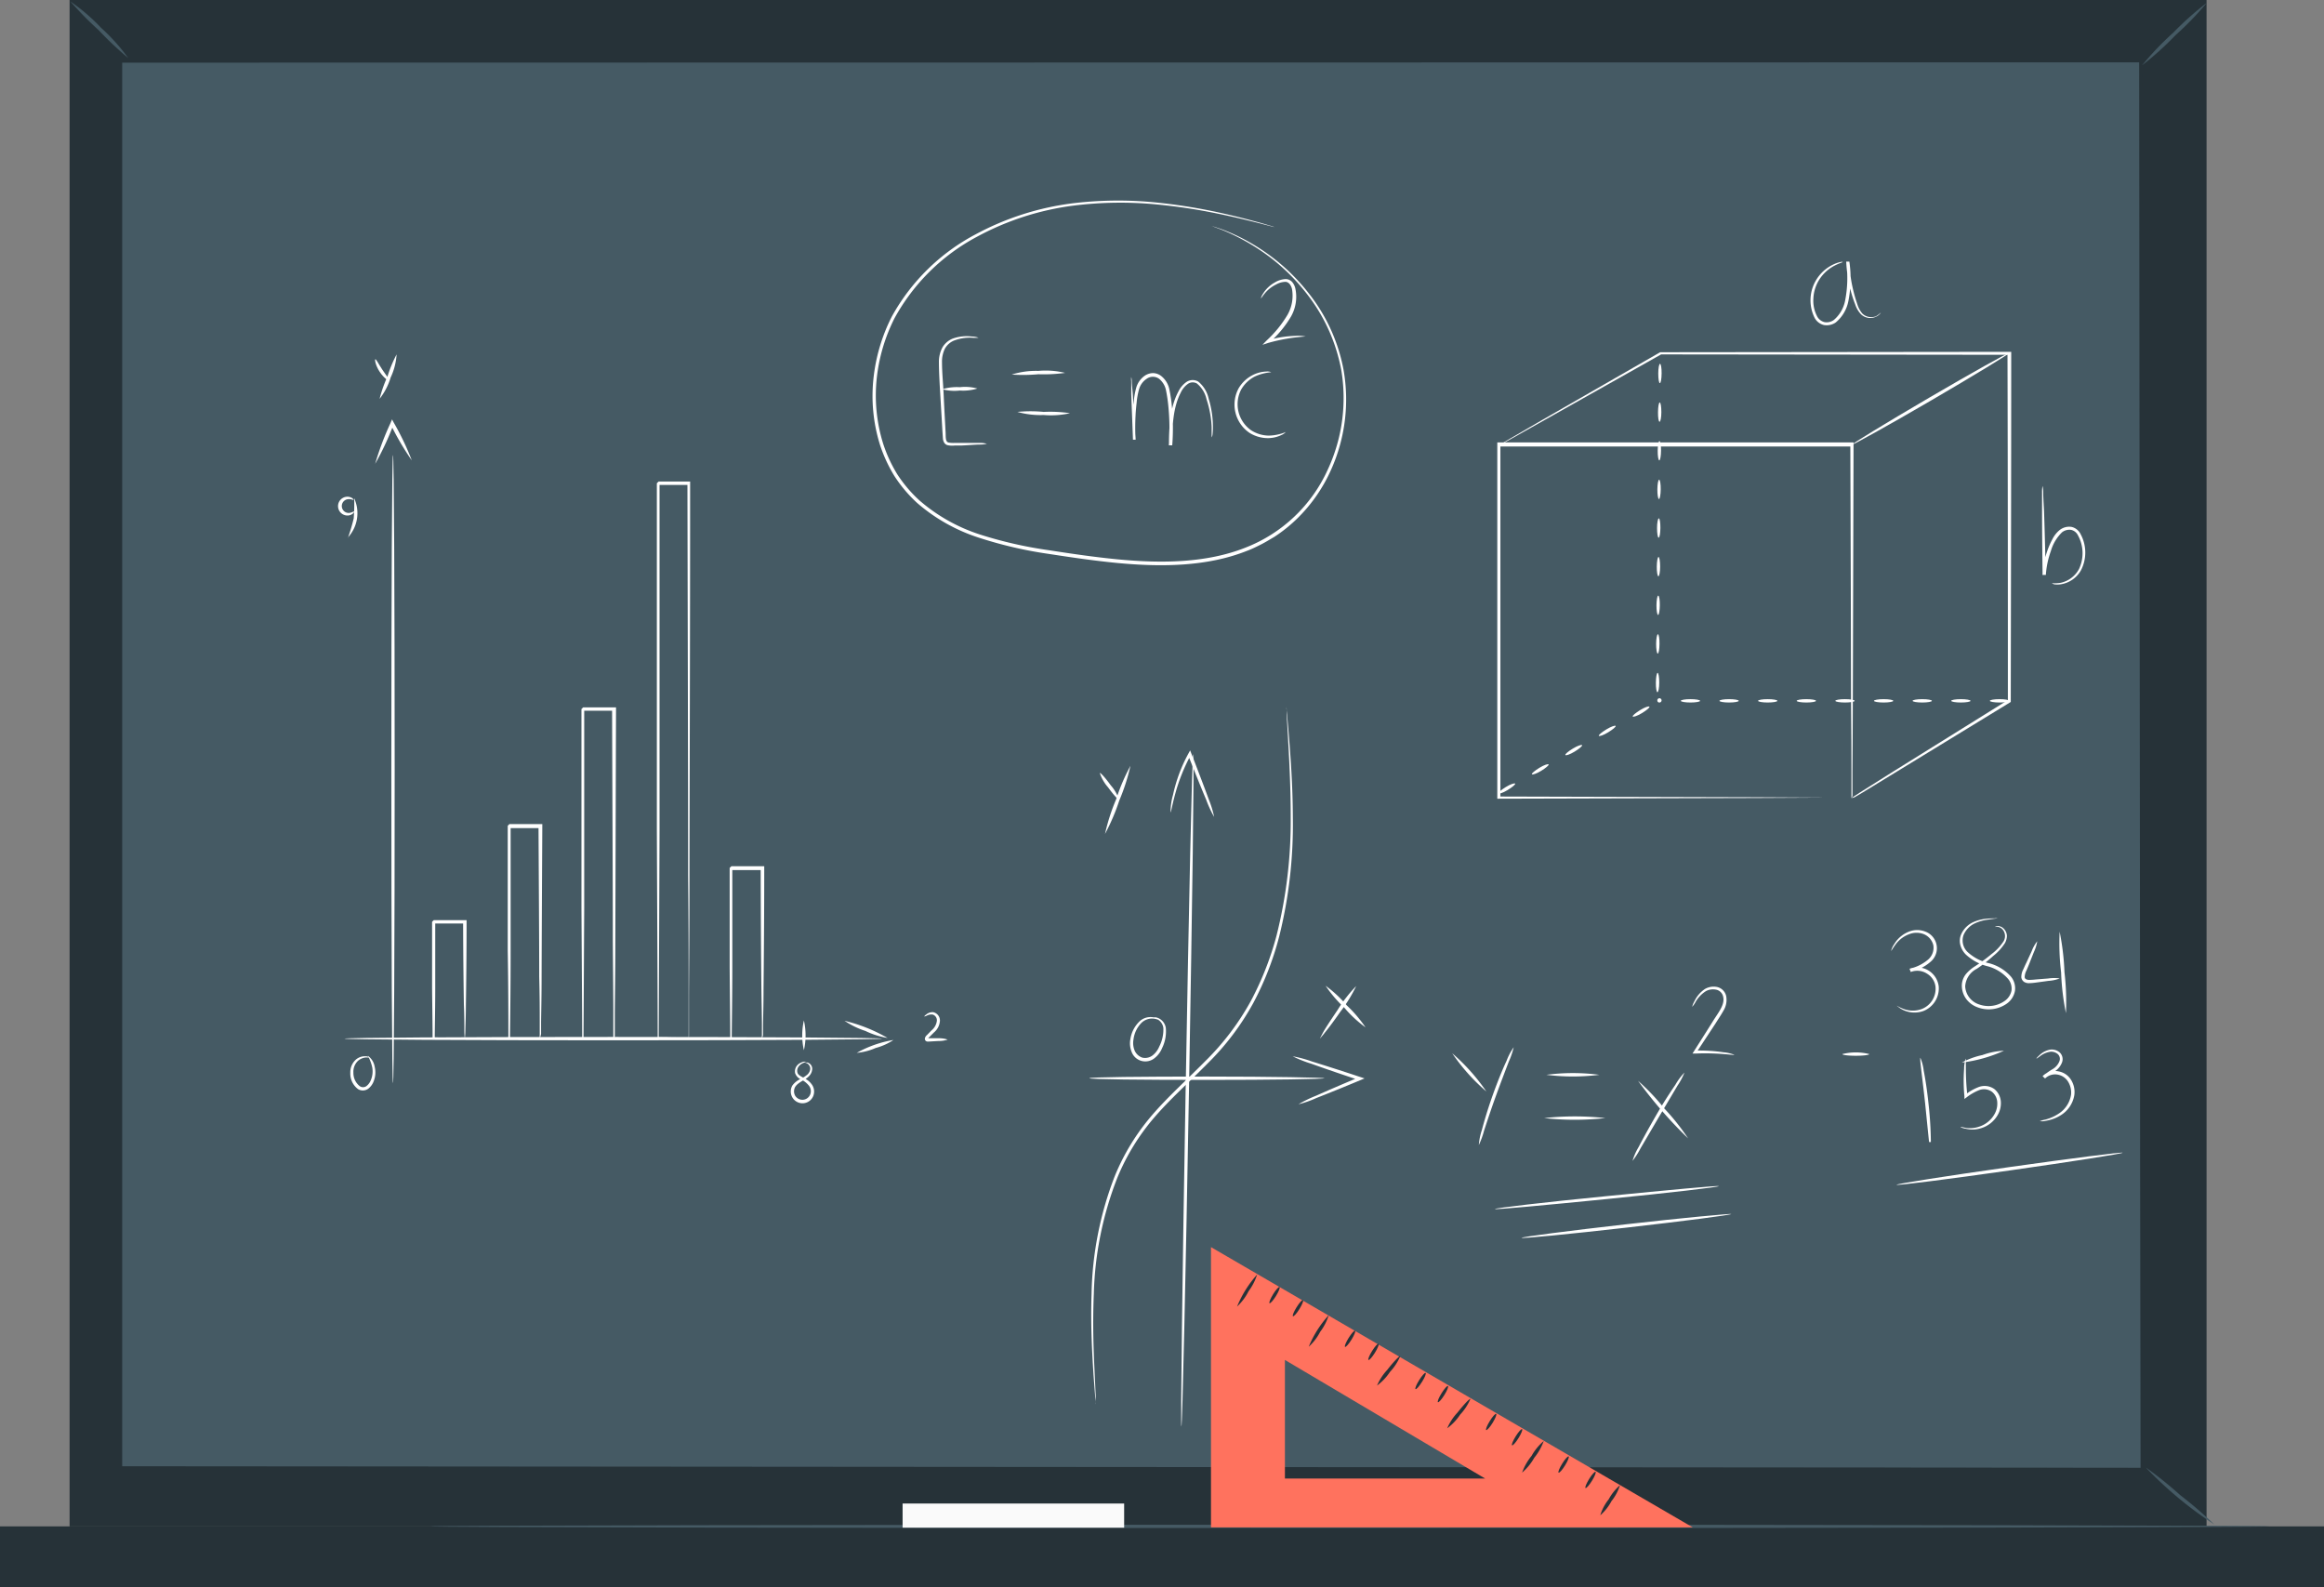 <?xml version="1.0" encoding="UTF-8" standalone="no"?>
<svg
   xmlns:dc="http://purl.org/dc/elements/1.1/"
   xmlns:cc="http://creativecommons.org/ns#"
   xmlns:rdf="http://www.w3.org/1999/02/22-rdf-syntax-ns#"
   xmlns:svg="http://www.w3.org/2000/svg"
   xmlns="http://www.w3.org/2000/svg"
   height="246.48"
   width="360.96"
   id="svg736"
   version="1.1"
   viewBox="0 0 360.96 246.48">
  <rect x="0" y="0" width="360.96" height="246.48" fill="#808080" stroke="none"/>
  <defs
     id="defs740" />
  <g
     transform="translate(-75.81,-126.55)"
     id="freepik--Blackboard--inject-10">
    <rect
       id="rect153"
       style="fill:#263238"
       height="237.06"
       width="331.91"
       y="126.55"
       x="86.62" />
    <rect
       id="rect155"
       style="fill:#455a64"
       height="218.48"
       width="313.77"
       y="136.02"
       x="94.51" />
    <path
       id="path157"
       style="fill:#263238"
       d="m 408.27,354.5 c 0,-1.73 -0.08,-85.65 -0.21,-218.48 l 0.21,0.21 -313.74,0.05 v 0 l 0.26,-0.26 c 0,78.09 0,152.24 0,218.48 l -0.23,-0.24 313.76,0.24 -313.76,0.24 h -0.24 v -0.24 c 0,-66.24 0,-140.39 0,-218.48 v -0.26 h 0.29 l 313.74,0.05 h 0.21 V 136 c -0.2,132.85 -0.28,216.78 -0.29,218.5 z" />
    <rect
       id="rect159"
       style="fill:#263238"
       height="9.43"
       width="360.96"
       y="363.6"
       x="75.81" />
    <path
       id="path161"
       style="fill:#455a64"
       d="m 428.36,363.6 c 0,0.15 -64,0.26 -142.85,0.26 -78.85,0 -142.87,-0.11 -142.87,-0.26 0,-0.15 64,-0.26 142.87,-0.26 78.87,0 142.85,0.12 142.85,0.26 z" />
    <path
       id="path163"
       style="fill:#455a64"
       d="m 95.73,135.57 a 53.09,53.09 0 0 1 -4.58,-4.32 53.65,53.65 0 0 1 -4.41,-4.48 29.85,29.85 0 0 1 4.78,4.11 30.24,30.24 0 0 1 4.21,4.69 z" />
    <path
       id="path165"
       style="fill:#455a64"
       d="m 418.55,127 a 46.5,46.5 0 0 1 -4.83,5 47.91,47.91 0 0 1 -5.2,4.69 46,46 0 0 1 4.83,-5.06 48.2,48.2 0 0 1 5.2,-4.63 z" />
    <path
       id="path167"
       style="fill:#455a64"
       d="m 419.73,363.3 a 60,60 0 0 1 -10.65,-8.86 61.92,61.92 0 0 1 5.4,4.34 62.66,62.66 0 0 1 5.25,4.52 z" />
    <path
       id="path169"
       style="fill:#ffffff"
       d="m 363.37,250.5 c 0,0 0,-0.09 0,-0.26 0,-0.17 0,-0.44 0,-0.77 0,-0.69 0,-1.68 0,-2.95 0,-2.6 0,-6.38 -0.06,-11.17 0,-9.6 -0.06,-23.28 -0.11,-39.69 l 0.22,0.23 h -54.83 v 0 l 0.26,-0.26 c 0,20.08 0,38.9 0,54.84 l -0.23,-0.22 39.69,0.11 11.17,0.06 h 2.95 1 c 0,0 -0.07,0 -0.24,0 h -0.74 -2.91 l -11.12,0.06 -39.83,0.11 h -0.22 v -0.23 c 0,-15.94 0,-34.76 0,-54.84 v -0.26 h 0.27 54.83 0.23 v 0.22 c -0.05,16.47 -0.09,30.2 -0.11,39.83 0,4.77 -0.05,8.53 -0.06,11.12 q 0,1.89 0,2.91 c 0,0.32 0,0.56 0,0.74 0,0.18 -0.15,0.43 -0.16,0.42 z" />
    <path
       id="path171"
       style="fill:#ffffff"
       d="m 363.37,250.5 0.42,-0.29 1.26,-0.81 4.86,-3.06 17.85,-11.12 -0.09,0.17 c 0,-14.31 0,-33.27 -0.06,-54 l 0.26,0.26 h -0.16 l -54,-0.06 h 0.1 l -18.41,10.37 -5,2.81 -1.32,0.72 -0.46,0.22 0.43,-0.28 1.3,-0.76 5,-2.9 18.32,-10.52 h 0.05 0.05 l 54,-0.06 h 0.42 v 0.26 c 0,20.75 -0.05,39.71 -0.07,54 v 0.11 l -0.09,0.06 -18,11 -4.91,3 -1.29,0.76 a 4.85,4.85 0 0 1 -0.46,0.12 z" />
    <path
       id="path173"
       style="fill:#ffffff"
       d="m 387.87,181.37 c 0.07,0.12 -5.35,3.42 -12.12,7.37 -6.77,3.95 -12.3,7 -12.38,6.92 -0.08,-0.08 5.36,-3.42 12.12,-7.37 6.76,-3.95 12.3,-7.04 12.38,-6.92 z" />
    <path
       id="path175"
       style="fill:#ffffff"
       d="m 311.14,248.25 c 0.07,0.13 -0.46,0.56 -1.18,1 -0.72,0.44 -1.36,0.64 -1.43,0.52 -0.07,-0.12 0.46,-0.56 1.17,-1 0.71,-0.44 1.36,-0.64 1.44,-0.52 z" />
    <path
       id="path177"
       style="fill:#ffffff"
       d="m 316.34,245.27 c 0.07,0.12 -0.45,0.56 -1.17,1 -0.72,0.44 -1.36,0.64 -1.43,0.52 -0.07,-0.12 0.45,-0.56 1.17,-1 0.72,-0.44 1.36,-0.65 1.43,-0.52 z" />
    <path
       id="path179"
       style="fill:#ffffff"
       d="m 321.54,242.28 c 0.07,0.12 -0.45,0.56 -1.17,1 -0.72,0.44 -1.36,0.65 -1.43,0.52 -0.07,-0.13 0.45,-0.56 1.17,-1 0.72,-0.44 1.36,-0.65 1.43,-0.52 z" />
    <path
       id="path181"
       style="fill:#ffffff"
       d="m 326.75,239.29 c 0.07,0.13 -0.46,0.56 -1.18,1 -0.72,0.44 -1.35,0.65 -1.43,0.53 -0.08,-0.12 0.46,-0.56 1.18,-1 0.72,-0.44 1.35,-0.65 1.43,-0.53 z" />
    <path
       id="path183"
       style="fill:#ffffff"
       d="m 332,236.3 c 0.07,0.13 -0.45,0.56 -1.17,1 -0.72,0.44 -1.36,0.64 -1.43,0.52 -0.07,-0.12 0.45,-0.56 1.17,-1 0.72,-0.44 1.31,-0.64 1.43,-0.52 z" />
    <path
       id="path185"
       style="fill:#ffffff"
       d="m 333.27,231.05 c 0.14,0 0.25,0.67 0.25,1.5 0,0.83 -0.13,1.5 -0.28,1.5 -0.15,0 -0.25,-0.68 -0.24,-1.5 0.01,-0.82 0.12,-1.5 0.27,-1.5 z" />
    <path
       id="path187"
       style="fill:#ffffff"
       d="m 333.31,225.05 c 0.15,0 0.26,0.67 0.25,1.5 -0.01,0.83 -0.12,1.5 -0.27,1.5 -0.15,0 -0.25,-0.68 -0.25,-1.5 0,-0.82 0.13,-1.5 0.27,-1.5 z" />
    <path
       id="path189"
       style="fill:#ffffff"
       d="m 333.36,219.05 c 0.15,0 0.26,0.67 0.25,1.5 -0.01,0.83 -0.13,1.5 -0.27,1.5 -0.14,0 -0.26,-0.68 -0.25,-1.5 0.01,-0.82 0.13,-1.5 0.27,-1.5 z" />
    <path
       id="path191"
       style="fill:#ffffff"
       d="m 333.41,213.05 c 0.14,0 0.25,0.67 0.25,1.5 0,0.83 -0.13,1.5 -0.27,1.5 -0.14,0 -0.26,-0.68 -0.25,-1.5 0.01,-0.82 0.13,-1.5 0.27,-1.5 z" />
    <path
       id="path193"
       style="fill:#ffffff"
       d="m 333.46,207.05 c 0.14,0 0.25,0.67 0.24,1.5 -0.01,0.83 -0.12,1.5 -0.27,1.5 -0.15,0 -0.25,-0.68 -0.25,-1.5 0,-0.82 0.13,-1.5 0.28,-1.5 z" />
    <path
       id="path195"
       style="fill:#ffffff"
       d="m 333.5,201.05 c 0.15,0 0.26,0.67 0.25,1.5 -0.01,0.83 -0.13,1.5 -0.27,1.5 -0.14,0 -0.26,-0.68 -0.25,-1.5 0.01,-0.82 0.13,-1.5 0.27,-1.5 z" />
    <path
       id="path197"
       style="fill:#ffffff"
       d="m 333.55,195.05 c 0.14,0 0.26,0.67 0.25,1.5 -0.01,0.83 -0.13,1.5 -0.27,1.5 -0.14,0 -0.26,-0.67 -0.25,-1.5 0.01,-0.83 0.13,-1.5 0.27,-1.5 z" />
    <path
       id="path199"
       style="fill:#ffffff"
       d="m 333.6,189.05 c 0.14,0 0.25,0.67 0.25,1.5 0,0.83 -0.13,1.5 -0.28,1.5 -0.15,0 -0.25,-0.67 -0.24,-1.5 0.01,-0.83 0.12,-1.5 0.27,-1.5 z" />
    <path
       id="path201"
       style="fill:#ffffff"
       d="m 333.64,183.05 c 0.15,0 0.26,0.67 0.25,1.5 -0.01,0.83 -0.12,1.5 -0.27,1.5 -0.15,0 -0.25,-0.67 -0.25,-1.5 0,-0.83 0.13,-1.5 0.27,-1.5 z" />
    <path
       id="path203"
       style="fill:#ffffff"
       d="m 384.87,235.39 c 0,-0.14 0.67,-0.26 1.5,-0.26 0.83,0 1.5,0.12 1.5,0.26 0,0.14 -0.67,0.26 -1.5,0.26 -0.83,0 -1.5,-0.12 -1.5,-0.26 z" />
    <path
       id="path205"
       style="fill:#ffffff"
       d="m 378.87,235.39 c 0,-0.14 0.67,-0.26 1.5,-0.26 0.83,0 1.5,0.12 1.5,0.26 0,0.14 -0.67,0.26 -1.5,0.26 -0.83,0 -1.5,-0.12 -1.5,-0.26 z" />
    <path
       id="path207"
       style="fill:#ffffff"
       d="m 372.87,235.39 c 0,-0.14 0.67,-0.26 1.5,-0.26 0.83,0 1.5,0.12 1.5,0.26 0,0.14 -0.67,0.26 -1.5,0.26 -0.83,0 -1.5,-0.12 -1.5,-0.26 z" />
    <path
       id="path209"
       style="fill:#ffffff"
       d="m 366.87,235.39 c 0,-0.14 0.67,-0.26 1.5,-0.26 0.83,0 1.5,0.12 1.5,0.26 0,0.14 -0.67,0.26 -1.5,0.26 -0.83,0 -1.5,-0.12 -1.5,-0.26 z" />
    <path
       id="path211"
       style="fill:#ffffff"
       d="m 360.87,235.39 c 0,-0.14 0.67,-0.26 1.5,-0.26 0.83,0 1.5,0.12 1.5,0.26 0,0.14 -0.67,0.26 -1.5,0.26 -0.83,0 -1.5,-0.12 -1.5,-0.26 z" />
    <path
       id="path213"
       style="fill:#ffffff"
       d="m 354.87,235.39 c 0,-0.14 0.67,-0.26 1.5,-0.26 0.83,0 1.5,0.12 1.5,0.26 0,0.14 -0.67,0.26 -1.5,0.26 -0.83,0 -1.5,-0.12 -1.5,-0.26 z" />
    <path
       id="path215"
       style="fill:#ffffff"
       d="m 348.87,235.39 c 0,-0.14 0.67,-0.26 1.5,-0.26 0.83,0 1.5,0.12 1.5,0.26 0,0.14 -0.67,0.26 -1.5,0.26 -0.83,0 -1.5,-0.12 -1.5,-0.26 z" />
    <path
       id="path217"
       style="fill:#ffffff"
       d="m 342.87,235.39 c 0,-0.14 0.67,-0.26 1.5,-0.26 0.83,0 1.5,0.12 1.5,0.26 0,0.14 -0.67,0.26 -1.5,0.26 -0.83,0 -1.5,-0.12 -1.5,-0.26 z" />
    <path
       id="path219"
       style="fill:#ffffff"
       d="m 336.87,235.39 c 0,-0.14 0.67,-0.26 1.5,-0.26 0.83,0 1.5,0.12 1.5,0.26 0,0.14 -0.67,0.26 -1.5,0.26 -0.83,0 -1.5,-0.12 -1.5,-0.26 z" />
    <path
       id="path221"
       style="fill:#ffffff"
       d="m 333.23,235.39 a 0.33,0.33 0 1 1 0.32,0.26 0.3,0.3 0 0 1 -0.32,-0.26 z" />
    <path
       id="path223"
       style="fill:#ffffff"
       d="m 394.51,217.12 a 5.93,5.93 0 0 0 1.37,-0.06 4.27,4.27 0 0 0 2.84,-2.14 5.75,5.75 0 0 0 -0.16,-5.22 1.56,1.56 0 0 0 -1.07,-0.86 1.86,1.86 0 0 0 -1.4,0.37 6.56,6.56 0 0 0 -1.74,2.91 13.44,13.44 0 0 0 -0.78,3.72 h -0.51 c -0.05,-4 -0.08,-7.44 -0.08,-9.92 0,-1.16 0,-2.13 0,-2.9 a 5.14,5.14 0 0 1 0.07,-1 4.43,4.43 0 0 1 0.11,1 c 0,0.78 0.07,1.75 0.13,2.91 0.08,2.47 0.18,5.94 0.26,9.91 h -0.51 a 13.77,13.77 0 0 1 0.8,-3.87 12.22,12.22 0 0 1 0.75,-1.69 4.31,4.31 0 0 1 1.17,-1.45 2.38,2.38 0 0 1 1.8,-0.45 2.07,2.07 0 0 1 1.4,1.11 6,6 0 0 1 0.06,5.63 4.36,4.36 0 0 1 -3.13,2.17 3.53,3.53 0 0 1 -1.06,0 c -0.21,-0.1 -0.33,-0.15 -0.32,-0.17 z" />
    <path
       id="path225"
       style="fill:#ffffff"
       d="m 367.92,175.11 c 0,0 0,0.08 -0.13,0.19 a 1.64,1.64 0 0 1 -0.53,0.4 2.12,2.12 0 0 1 -1.05,0.23 2.06,2.06 0 0 1 -1.35,-0.57 4,4 0 0 1 -0.9,-1.53 18.76,18.76 0 0 1 -0.64,-1.92 21.77,21.77 0 0 1 -0.76,-4.73 h 0.49 a 18,18 0 0 1 -0.18,6.26 5.69,5.69 0 0 1 -1.94,3.19 2.48,2.48 0 0 1 -1.83,0.4 2.23,2.23 0 0 1 -1.43,-1.09 6.1,6.1 0 0 1 0.11,-5.71 6.21,6.21 0 0 1 2.85,-2.64 5.09,5.09 0 0 1 1,-0.34 c 0.24,-0.05 0.37,-0.06 0.37,0 0,0.06 -0.49,0.15 -1.28,0.57 a 6.18,6.18 0 0 0 -2.61,2.62 6.06,6.06 0 0 0 -0.65,2.48 5.22,5.22 0 0 0 0.61,2.81 1.78,1.78 0 0 0 1.13,0.85 1.9,1.9 0 0 0 1.44,-0.34 5.24,5.24 0 0 0 1.73,-2.9 18.14,18.14 0 0 0 0.19,-6.08 h 0.49 a 21.94,21.94 0 0 0 0.67,4.64 c 0.17,0.69 0.37,1.32 0.57,1.91 a 4,4 0 0 0 0.78,1.44 2,2 0 0 0 2.12,0.41 4,4 0 0 0 0.73,-0.55 z" />
    <path
       id="path227"
       style="fill:#ffffff"
       d="m 275.58,236.36 c 0,0 0,0.11 0.05,0.3 l 0.09,0.89 c 0.07,0.81 0.17,1.95 0.29,3.4 0.23,3 0.58,7.24 0.6,12.56 a 71.59,71.59 0 0 1 -2.12,18.49 46.9,46.9 0 0 1 -4,10.28 40.27,40.27 0 0 1 -7.14,9.45 c -2.85,2.89 -5.81,5.51 -8.28,8.39 a 34.26,34.26 0 0 0 -5.69,9.27 53.24,53.24 0 0 0 -3.68,18.09 c -0.22,5.29 0,9.58 0.14,12.54 0.07,1.46 0.12,2.6 0.16,3.42 0,0.36 0,0.66 0,0.88 a 1.5,1.5 0 0 1 0,0.31 1.4,1.4 0 0 1 0,-0.3 c 0,-0.23 -0.05,-0.52 -0.09,-0.89 -0.06,-0.81 -0.15,-1.95 -0.26,-3.4 -0.18,-3 -0.47,-7.26 -0.3,-12.57 a 53.13,53.13 0 0 1 3.6,-18.26 34.58,34.58 0 0 1 5.75,-9.42 c 2.5,-2.92 5.47,-5.56 8.3,-8.43 a 40.26,40.26 0 0 0 7.07,-9.32 47.45,47.45 0 0 0 4,-10.16 72.76,72.76 0 0 0 2.21,-18.39 c 0,-5.3 -0.27,-9.58 -0.43,-12.54 -0.08,-1.46 -0.15,-2.6 -0.2,-3.41 0,-0.37 0,-0.66 0,-0.89 a 1.5,1.5 0 0 1 -0.07,-0.29 z" />
    <path
       id="path229"
       style="fill:#ffffff"
       d="m 264.39,253.42 a 17.26,17.26 0 0 1 -1.24,-2.68 c -0.71,-1.67 -1.65,-4 -2.67,-6.59 l -0.16,-0.4 h 0.47 A 28.3,28.3 0 0 0 258.3,250 c -0.45,1.66 -0.6,2.72 -0.68,2.71 A 9.64,9.64 0 0 1 258,250 a 23.81,23.81 0 0 1 2.39,-6.42 l 0.27,-0.49 0.2,0.52 c 0.05,0.13 0.1,0.27 0.16,0.4 1,2.59 1.9,4.94 2.52,6.65 a 15.85,15.85 0 0 1 0.85,2.76 z" />
    <path
       id="path231"
       style="fill:#ffffff"
       d="m 259.3,348.1 c -0.14,0 0.15,-23.39 0.66,-52.23 0.51,-28.84 1,-52.23 1.18,-52.23 0.18,0 -0.15,23.39 -0.66,52.24 -0.51,28.85 -1.03,52.23 -1.18,52.22 z" />
    <path
       id="path233"
       style="fill:#ffffff"
       d="m 281.54,294 c 0,0.14 -8.18,0.26 -18.26,0.26 -10.08,0 -18.28,-0.08 -18.28,-0.26 0,-0.18 8.17,-0.26 18.26,-0.26 10.09,0 18.28,0.16 18.28,0.26 z" />
    <path
       id="path235"
       style="fill:#ffffff"
       d="m 277.48,298.05 a 19.54,19.54 0 0 1 2.73,-1.33 c 1.71,-0.76 4.09,-1.79 6.74,-2.9 v 0.49 l -0.3,-0.1 c -2.81,-0.93 -5.33,-1.8 -7.16,-2.46 a 18.12,18.12 0 0 1 -2.91,-1.16 19,19 0 0 1 3,0.81 c 1.85,0.57 4.4,1.38 7.2,2.31 l 0.31,0.1 0.66,0.22 -0.65,0.27 c -2.65,1.11 -5.06,2.08 -6.8,2.76 a 16.36,16.36 0 0 1 -2.82,0.99 z" />
    <path
       id="path237"
       style="fill:#ffffff"
       d="m 281.63,286.81 c 0,0 -0.06,0.15 -0.24,0.36 l -0.59,0.69 0.43,-0.83 c 0.34,-0.65 1.23,-2 2.32,-3.61 a 21.48,21.48 0 0 1 2.9,-3.73 22.26,22.26 0 0 1 -2.47,4 c -1.09,1.57 -2.08,2.88 -2.57,3.43 l -0.16,-0.14 c 0.22,-0.13 0.36,-0.2 0.38,-0.17 z" />
    <path
       id="path239"
       style="fill:#ffffff"
       d="m 287.9,286.1 a 18.77,18.77 0 0 1 -3.29,-3.05 20,20 0 0 1 -2.91,-3.41 18.77,18.77 0 0 1 3.29,3.05 20.4,20.4 0 0 1 2.91,3.41 z" />
    <path
       id="path241"
       style="fill:#ffffff"
       d="m 254.67,284.68 c 0,0 0.25,-0.22 0.79,-0.11 a 2,2 0 0 1 1.42,1.59 5.86,5.86 0 0 1 -0.56,3.13 3.8,3.8 0 0 1 -1.15,1.56 2.27,2.27 0 0 1 -3.62,-1 3.54,3.54 0 0 1 -0.17,-1.94 4.82,4.82 0 0 1 1.5,-2.81 2.5,2.5 0 0 1 2.07,-0.56 c 0.51,0.12 0.72,0.35 0.7,0.36 -0.02,0.01 -0.26,-0.12 -0.73,-0.16 a 2.38,2.38 0 0 0 -1.8,0.64 4.5,4.5 0 0 0 -1.26,2.61 3.05,3.05 0 0 0 0.16,1.66 2,2 0 0 0 1.21,1.15 1.92,1.92 0 0 0 1.63,-0.37 3.34,3.34 0 0 0 1,-1.34 5.76,5.76 0 0 0 0.64,-2.88 1.77,1.77 0 0 0 -1.12,-1.45 2.56,2.56 0 0 0 -0.71,-0.08 z" />
    <path
       id="path243"
       style="fill:#ffffff"
       d="m 249.62,250.73 c -0.12,0.08 -0.88,-0.77 -1.71,-1.91 a 6.4,6.4 0 0 1 -1.28,-2.22 c 0.11,-0.08 0.88,0.77 1.7,1.91 a 6.53,6.53 0 0 1 1.29,2.22 z" />
    <path
       id="path245"
       style="fill:#ffffff"
       d="m 247.44,256.06 a 30.29,30.29 0 0 1 1.73,-5.38 30.34,30.34 0 0 1 2.22,-5.2 31.32,31.32 0 0 1 -1.73,5.38 32.33,32.33 0 0 1 -2.22,5.2 z" />
    <path
       id="path247"
       style="fill:#ffffff"
       d="m 306.67,296.06 a 29.89,29.89 0 0 1 -5.3,-5.93 30.74,30.74 0 0 1 5.3,5.93 z" />
    <path
       id="path249"
       style="fill:#ffffff"
       d="m 305.5,304.37 a 9.54,9.54 0 0 1 0.47,-2.32 c 0.37,-1.42 0.95,-3.36 1.7,-5.46 0.75,-2.1 1.53,-4 2.14,-5.3 a 9.13,9.13 0 0 1 1.11,-2.1 12.76,12.76 0 0 1 -0.77,2.24 c -0.52,1.36 -1.24,3.24 -2,5.33 -0.76,2.09 -1.38,4 -1.84,5.39 a 12.39,12.39 0 0 1 -0.81,2.22 z" />
    <path
       id="path251"
       style="fill:#ffffff"
       d="m 324.22,293.47 a 32.69,32.69 0 0 1 -8.23,0 31.49,31.49 0 0 1 8.23,0 z" />
    <path
       id="path253"
       style="fill:#ffffff"
       d="m 325.15,300.19 a 43.52,43.52 0 0 1 -9.5,0 43.52,43.52 0 0 1 9.5,0 z" />
    <path
       id="path255"
       style="fill:#ffffff"
       d="m 338,303.34 a 67.92,67.92 0 0 1 -7.77,-8.94 33.68,33.68 0 0 1 4.08,4.3 34.83,34.83 0 0 1 3.69,4.64 z" />
    <path
       id="path257"
       style="fill:#ffffff"
       d="m 337.44,293.12 a 10.93,10.93 0 0 1 -1.1,2.06 l -2.86,4.82 -2.84,4.84 a 12.58,12.58 0 0 1 -1.27,2 9.22,9.22 0 0 1 0.94,-2.14 c 0.66,-1.28 1.61,-3 2.72,-4.93 1.11,-1.93 2.19,-3.57 3,-4.76 a 9.78,9.78 0 0 1 1.41,-1.89 z" />
    <path
       id="path259"
       style="fill:#ffffff"
       d="m 345.19,290.36 c 0,0.12 -2.45,-0.35 -6.07,-0.19 h -0.44 l 0.24,-0.37 c 0.87,-1.38 1.86,-2.93 2.9,-4.59 0.81,-1.34 1.93,-2.59 1.63,-3.86 a 1.39,1.39 0 0 0 -1.13,-1.11 2.38,2.38 0 0 0 -1.53,0.22 4.82,4.82 0 0 0 -1.63,1.7 3.57,3.57 0 0 1 -0.52,0.75 2.83,2.83 0 0 1 0.34,-0.85 4.68,4.68 0 0 1 1.64,-1.92 2.69,2.69 0 0 1 1.78,-0.33 1.86,1.86 0 0 1 1.52,1.44 3.2,3.2 0 0 1 -0.42,2.25 c -0.38,0.68 -0.81,1.31 -1.24,2 l -3,4.56 -0.2,-0.35 a 25.52,25.52 0 0 1 4.44,0.26 6.05,6.05 0 0 1 1.69,0.39 z" />
    <path
       id="path261"
       style="fill:#ffffff"
       d="m 370.44,282.74 c 0,0 0.34,0.23 1,0.49 a 4.05,4.05 0 0 0 2.91,0 3.38,3.38 0 0 0 2.08,-3.45 2.73,2.73 0 0 0 -1.29,-2 2.78,2.78 0 0 0 -2.55,-0.28 l -0.19,-0.49 0.32,-0.1 a 6.55,6.55 0 0 0 2.53,-1.31 2.42,2.42 0 0 0 0.84,-2.26 2.48,2.48 0 0 0 -1.42,-1.69 3.08,3.08 0 0 0 -2,-0.13 4.6,4.6 0 0 0 -2.46,1.73 c -0.44,0.59 -0.63,1 -0.67,0.95 a 3.21,3.21 0 0 1 0.5,-1.06 4.6,4.6 0 0 1 2.53,-2 3.46,3.46 0 0 1 2.28,0.09 2.75,2.75 0 0 1 0.77,4.72 6.85,6.85 0 0 1 -2.72,1.43 l -0.32,0.11 -0.18,-0.49 a 3.36,3.36 0 0 1 4.53,2.75 3.77,3.77 0 0 1 -2.43,3.83 4.13,4.13 0 0 1 -3.12,-0.19 3.47,3.47 0 0 1 -0.72,-0.46 c -0.16,-0.1 -0.23,-0.18 -0.22,-0.19 z" />
    <path
       id="path263"
       style="fill:#ffffff"
       d="m 385.66,270.52 a 0.64,0.64 0 0 1 0.42,-0.16 1.38,1.38 0 0 1 1.12,0.62 1.66,1.66 0 0 1 0.32,0.92 2.43,2.43 0 0 1 -0.3,1.1 8.3,8.3 0 0 1 -1.81,2 22.25,22.25 0 0 1 -2.56,2 3.28,3.28 0 0 0 -1.81,2.74 3.12,3.12 0 0 0 2.17,2.8 4.35,4.35 0 0 0 3.93,-0.52 2.56,2.56 0 0 0 1.09,-1.62 2.37,2.37 0 0 0 -0.52,-1.82 6.42,6.42 0 0 0 -3.31,-2 7.64,7.64 0 0 1 -3.28,-1.81 3.28,3.28 0 0 1 -0.85,-1.53 2.53,2.53 0 0 1 0.16,-1.62 3.76,3.76 0 0 1 1.93,-1.89 6.39,6.39 0 0 1 2,-0.5 c 0.55,-0.05 1,-0.06 1.27,-0.06 a 1.25,1.25 0 0 1 0.44,0 c 0,0 -0.61,0.07 -1.68,0.23 a 6.69,6.69 0 0 0 -1.87,0.56 3.53,3.53 0 0 0 -1.72,1.77 2.48,2.48 0 0 0 0.67,2.72 7.23,7.23 0 0 0 3.12,1.65 6.84,6.84 0 0 1 3.56,2.12 2.88,2.88 0 0 1 0.62,2.21 3.09,3.09 0 0 1 -1.29,2 4.88,4.88 0 0 1 -4.48,0.57 3.83,3.83 0 0 1 -1.78,-1.28 3.53,3.53 0 0 1 -0.7,-2 2.89,2.89 0 0 1 0.65,-1.91 6,6 0 0 1 1.4,-1.2 26.22,26.22 0 0 0 2.56,-1.89 7.93,7.93 0 0 0 1.79,-1.86 1.58,1.58 0 0 0 0.08,-1.75 1.3,1.3 0 0 0 -1,-0.64 1.77,1.77 0 0 0 -0.34,0.05 z" />
    <path
       id="path265"
       style="fill:#ffffff"
       d="m 395.73,278.5 a 5.85,5.85 0 0 1 -1.75,0.38 l -1.91,0.26 a 9.83,9.83 0 0 1 -1.18,0.1 1.42,1.42 0 0 1 -0.7,-0.2 1,1 0 0 1 -0.43,-0.69 2.56,2.56 0 0 1 0.33,-1.31 c 0.15,-0.35 0.31,-0.7 0.46,-1 l 0.81,-1.75 a 5.76,5.76 0 0 1 0.87,-1.56 6.48,6.48 0 0 1 -0.53,1.7 c -0.23,0.58 -0.47,1.18 -0.71,1.8 -0.14,0.35 -0.29,0.7 -0.44,1.05 a 2.33,2.33 0 0 0 -0.27,1 c 0,0.29 0.29,0.43 0.64,0.45 a 10.32,10.32 0 0 0 1.1,-0.07 l 1.92,-0.15 a 6.32,6.32 0 0 1 1.79,-0.01 z" />
    <path
       id="path267"
       style="fill:#ffffff"
       d="m 396.69,283.89 a 37.9,37.9 0 0 1 -0.75,-6.31 38,38 0 0 1 -0.23,-6.34 39.18,39.18 0 0 1 0.75,6.3 39.44,39.44 0 0 1 0.23,6.35 z" />
    <path
       id="path269"
       style="fill:#ffffff"
       d="m 375.54,302.8 c 0.06,0 0.11,0.4 0.17,1.11 h -0.28 c -0.18,-1.72 -0.38,-3.7 -0.61,-6 -0.42,-3.9 -0.88,-7.06 -0.74,-7.08 a 7.45,7.45 0 0 1 0.52,2 c 0.25,1.27 0.52,3 0.73,5 a 59.3,59.3 0 0 1 0.38,6 h -0.28 a 3.29,3.29 0 0 1 0.11,-1.03 z" />
    <path
       id="path271"
       style="fill:#ffffff"
       d="m 387.06,289.73 a 22.35,22.35 0 0 1 -6.54,1.84 11.62,11.62 0 0 1 3.2,-1.17 11.2,11.2 0 0 1 3.34,-0.67 z" />
    <path
       id="path273"
       style="fill:#ffffff"
       d="m 380.3,301.55 a 5.86,5.86 0 0 1 0.8,0.16 4.44,4.44 0 0 0 2.14,-0.2 4.21,4.21 0 0 0 2.39,-2 3.23,3.23 0 0 0 0.39,-1.77 2.23,2.23 0 0 0 -0.83,-1.64 2.12,2.12 0 0 0 -2.08,-0.21 8,8 0 0 0 -1.85,1.08 l -0.34,0.25 v -0.41 a 25.39,25.39 0 0 1 -0.05,-4.23 5.84,5.84 0 0 1 0.23,-1.61 c 0.13,0 -0.11,2.37 0.29,5.79 l -0.38,-0.16 a 7.68,7.68 0 0 1 2,-1.18 2.61,2.61 0 0 1 2.57,0.27 2.77,2.77 0 0 1 1,2 3.61,3.61 0 0 1 -0.48,2 4.47,4.47 0 0 1 -2.69,2.1 4.39,4.39 0 0 1 -2.3,0.05 c -0.58,-0.09 -0.83,-0.27 -0.81,-0.29 z" />
    <path
       id="path275"
       style="fill:#ffffff"
       d="m 366.14,290.25 c 0,0.15 -0.94,0.26 -2.09,0.26 -1.15,0 -2.09,-0.11 -2.09,-0.26 a 8.53,8.53 0 0 1 4.18,0 z" />
    <path
       id="path277"
       style="fill:#ffffff"
       d="m 136.85,294.78 c -0.15,0 -0.26,-21.84 -0.26,-48.79 0,-26.95 0.11,-48.79 0.26,-48.79 0.15,0 0.26,21.84 0.26,48.79 0,26.95 -0.11,48.79 -0.26,48.79 z" />
    <path
       id="path279"
       style="fill:#ffffff"
       d="m 139.77,198.05 a 42.17,42.17 0 0 1 -3.32,-5.67 h 0.47 v 0.12 a 42.27,42.27 0 0 1 -2.84,6.08 44.27,44.27 0 0 1 2.36,-6.28 l 0.05,-0.12 0.21,-0.5 0.25,0.47 a 41.55,41.55 0 0 1 2.82,5.9 z" />
    <path
       id="path281"
       style="fill:#ffffff"
       d="m 136.31,185.68 c -0.09,0.11 -0.89,-0.42 -1.53,-1.39 -0.64,-0.97 -0.8,-1.92 -0.67,-1.95 0.13,-0.03 0.51,0.76 1.11,1.66 0.6,0.9 1.18,1.57 1.09,1.68 z" />
    <path
       id="path283"
       style="fill:#ffffff"
       d="M 134.77,188.49 A 20,20 0 0 1 136,185 a 19.72,19.72 0 0 1 1.41,-3.41 9.88,9.88 0 0 1 -0.93,3.6 10,10 0 0 1 -1.71,3.3 z" />
    <path
       id="path285"
       style="fill:#ffffff"
       d="m 129.86,210.05 a 28.5,28.5 0 0 0 0.89,-3 29.44,29.44 0 0 0 0.07,-3.12 5.57,5.57 0 0 1 -1,6.12 z" />
    <path
       id="path287"
       style="fill:#ffffff"
       d="m 130.82,206 c 0.05,0 -0.13,0.43 -0.75,0.58 a 1.46,1.46 0 1 1 -0.13,-2.88 c 0.63,0.09 0.84,0.47 0.79,0.5 -0.05,0.03 -0.32,-0.16 -0.81,-0.13 a 1.071,1.071 0 1 0 0.1,2.14 c 0.49,-0.05 0.74,-0.29 0.8,-0.21 z" />
    <path
       id="path289"
       style="fill:#ffffff"
       d="m 212.81,287.85 c 0,0.15 -18.69,0.26 -41.74,0.26 -23.05,0 -41.75,-0.11 -41.75,-0.26 0,-0.15 18.69,-0.26 41.75,-0.26 23.06,0 41.74,0.12 41.74,0.26 z" />
    <path
       id="path291"
       style="fill:#ffffff"
       d="m 213.67,287.75 a 12.49,12.49 0 0 1 -3.44,-1.09 12.91,12.91 0 0 1 -3.25,-1.58 24.81,24.81 0 0 1 6.69,2.67 z" />
    <path
       id="path293"
       style="fill:#ffffff"
       d="m 214.58,288.06 a 9.12,9.12 0 0 1 -2.76,1.24 9.31,9.31 0 0 1 -2.94,0.76 17.51,17.51 0 0 1 5.7,-2 z" />
    <path
       id="path295"
       style="fill:#ffffff"
       d="m 132.93,290.5 a 2.64,2.64 0 0 1 1.08,1.74 3.76,3.76 0 0 1 -0.17,2.26 2.58,2.58 0 0 1 -0.84,1.13 1.42,1.42 0 0 1 -1.58,0.06 3,3 0 0 1 -1.2,-2.53 2.63,2.63 0 0 1 0.92,-2.1 2.14,2.14 0 0 1 1.47,-0.47 c 0.37,0 0.54,0.17 0.52,0.19 -0.02,0.02 -0.2,0 -0.52,0 a 2.12,2.12 0 0 0 -1.23,0.55 2.34,2.34 0 0 0 -0.68,1.81 2.59,2.59 0 0 0 1,2.1 0.9,0.9 0 0 0 1,0 2.14,2.14 0 0 0 0.69,-0.9 3.5,3.5 0 0 0 0.24,-2 6.32,6.32 0 0 0 -0.7,-1.84 z" />
    <path
       id="path297"
       style="fill:#ffffff"
       d="m 200.91,291.6 c 0,0 0.3,-0.17 0.7,0.17 a 1,1 0 0 1 0.35,0.83 1.7,1.7 0 0 1 -0.49,1.07 c -0.59,0.65 -1.66,0.89 -2.16,1.69 a 1.41,1.41 0 0 0 0,1.35 1.33,1.33 0 0 0 1.27,0.63 1.31,1.31 0 0 0 1.1,-0.9 1.37,1.37 0 0 0 -0.27,-1.33 3.56,3.56 0 0 0 -1.1,-0.88 1.72,1.72 0 0 1 -1,-1 1.42,1.42 0 0 1 0.27,-1.17 1.58,1.58 0 0 1 0.71,-0.51 1.13,1.13 0 0 1 0.71,-0.11 c 0,0.05 -0.25,0.09 -0.63,0.29 a 1.6,1.6 0 0 0 -0.55,0.5 1.08,1.08 0 0 0 -0.15,0.9 c 0.16,0.66 1.4,0.76 2.12,1.7 a 1.88,1.88 0 0 1 0.38,1.8 1.8,1.8 0 0 1 -1.53,1.25 1.82,1.82 0 0 1 -1.76,-0.9 1.85,1.85 0 0 1 0,-1.85 3.17,3.17 0 0 1 1.24,-1 5.21,5.21 0 0 0 1.07,-0.68 1.4,1.4 0 0 0 0.46,-0.83 0.85,0.85 0 0 0 -0.2,-0.67 c -0.26,-0.36 -0.55,-0.3 -0.54,-0.35 z" />
    <path
       id="path299"
       style="fill:#ffffff"
       d="m 200.67,289.65 a 10.39,10.39 0 0 1 0,-4.62 10.39,10.39 0 0 1 0,4.62 z" />
    <path
       id="path301"
       style="fill:#ffffff"
       d="m 223,288 a 4.19,4.19 0 0 1 -1.43,0.22 l -1.57,0.09 a 0.58,0.58 0 0 1 -0.35,-0.07 0.43,0.43 0 0 1 -0.18,-0.46 0.91,0.91 0 0 1 0.32,-0.49 l 0.69,-0.71 a 2.28,2.28 0 0 0 0.84,-1.47 0.93,0.93 0 0 0 -0.65,-1 1.52,1.52 0 0 0 -0.91,0.17 c -0.23,0.1 -0.36,0.15 -0.38,0.12 -0.02,-0.03 0.07,-0.14 0.28,-0.29 a 1.53,1.53 0 0 1 1.07,-0.37 1.32,1.32 0 0 1 1.07,1.34 2.57,2.57 0 0 1 -0.93,1.81 l -0.7,0.7 c -0.13,0.12 -0.22,0.22 -0.22,0.26 0,0.04 -0.09,0 -0.08,0 v 0 a 0.14,0.14 0 0 0 0,-0.06 h 0.13 1.57 A 4.23,4.23 0 0 1 223,288 Z" />
    <path
       id="path303"
       style="fill:#ffffff"
       d="m 148,287.85 a 12.53,12.53 0 0 1 -0.07,-1.43 c 0,-1 0,-2.27 -0.07,-3.84 -0.05,-3.24 -0.11,-7.73 -0.12,-12.86 l 0.26,0.25 h -4.85 c 0.51,-0.52 0.14,-0.14 0.26,-0.26 v 0 1.36 c 0,0.45 0,0.91 0,1.35 v 2.65 c 0,1.72 0,3.36 0,4.91 0,3.06 -0.06,5.73 -0.08,7.84 l -0.15,-0.16 3.52,0.09 c 0.84,0 1.31,0.05 1.33,0.07 a 9.92,9.92 0 0 1 -1.23,0.07 l -3.62,0.09 H 143 v -0.16 c 0,-2.11 -0.05,-4.78 -0.08,-7.84 0,-1.55 0,-3.19 0,-4.91 v -5.36 0 c 0.11,-0.12 -0.27,0.26 0.26,-0.26 h 5.1 v 0.26 c 0,5.24 -0.06,9.81 -0.11,13 0,1.54 -0.06,2.81 -0.08,3.78 a 10.45,10.45 0 0 1 -0.09,1.36 z" />
    <path
       id="path305"
       style="fill:#ffffff"
       d="m 194.15,287.86 a 2.54,2.54 0 0 1 0,-0.56 q 0,-0.6 0,-1.53 c 0,-1.38 -0.05,-3.27 -0.08,-5.6 -0.05,-4.74 -0.1,-11.31 -0.11,-18.75 l 0.26,0.25 h -4.92 c 0.51,-0.52 0.14,-0.14 0.25,-0.26 v 0 8.06 c 0,2.57 0,5 0,7.28 0,4.49 -0.07,8.29 -0.09,11.09 l -0.14,-0.14 3.55,0.08 h 1 0.35 c 0,0 -0.41,0 -1.23,0.06 l -3.63,0.07 h -0.13 v -0.14 c 0,-2.8 -0.06,-6.6 -0.09,-11.09 0,-2.26 0,-4.71 0,-7.28 v -4 c 0,-0.67 0,-1.35 0,-2 v -2.06 0 l 0.27,-0.26 h 5.1 v 0.26 c 0,7.55 -0.06,14.2 -0.11,18.93 0,2.31 -0.06,4.18 -0.08,5.55 q 0,0.89 0,1.47 a 2.83,2.83 0 0 1 -0.17,0.57 z" />
    <path
       id="path307"
       style="fill:#ffffff"
       d="m 159.64,287.85 a 6.56,6.56 0 0 1 0,-0.68 c 0,-0.49 0,-1.12 0,-1.91 0,-1.7 0,-4.07 -0.08,-7 0,-5.94 -0.06,-14.12 -0.11,-23.36 l 0.26,0.26 h -4.85 c 0.52,-0.52 0.14,-0.14 0.26,-0.25 v 0 5.23 c 0,1.71 0,3.39 0,5 0,3.26 0,6.35 0,9.18 0,5.63 -0.07,10.28 -0.1,13.49 l -0.12,-0.12 3.57,0.07 h 0.94 0.34 a 0.94,0.94 0 0 1 -0.29,0 h -0.92 l -3.64,0.07 h -0.13 v -0.13 c 0,-3.21 0,-7.86 -0.1,-13.49 0,-2.83 0,-5.92 0,-9.18 0,-1.63 0,-3.31 0,-5 v -5.23 0 c 0.11,-0.12 -0.26,0.25 0.26,-0.27 h 5.11 v 0.26 c -0.05,9.31 -0.09,17.56 -0.11,23.54 0,2.9 -0.06,5.25 -0.08,6.93 0,0.77 0,1.38 0,1.85 a 4.52,4.52 0 0 1 -0.21,0.74 z" />
    <path
       id="path309"
       style="fill:#ffffff"
       d="m 171.07,287.75 a 1.58,1.58 0 0 1 0,-0.28 c 0,-0.2 0,-0.45 0,-0.77 0,-0.72 0,-1.7 0,-3 0,-2.6 -0.05,-6.29 -0.08,-10.87 0,-9.19 -0.07,-21.9 -0.11,-36.16 l 0.26,0.26 h -4.85 c 0.51,-0.52 0.14,-0.13 0.26,-0.25 V 241 c 0,1.39 0,2.78 0,4.15 v 8 c 0,5.17 0,10 0,14.45 -0.05,8.79 -0.08,15.83 -0.11,20.2 l -0.1,-0.1 3.57,0.06 h 0.94 0.34 -0.3 -0.92 l -3.63,0.06 h -0.11 v -0.11 c 0,-4.37 -0.06,-11.41 -0.11,-20.2 0,-4.42 0,-9.28 0,-14.45 q 0,-3.9 0,-8 v -8.38 c 0.11,-0.12 -0.27,0.25 0.26,-0.27 h 5.11 v 0.26 c -0.05,14.34 -0.08,27.11 -0.11,36.35 0,4.55 -0.06,8.23 -0.08,10.81 0,1.23 0,2.2 0,2.9 0,0.3 0,0.55 0,0.74 0,0.19 -0.23,0.29 -0.23,0.28 z" />
    <path
       id="path311"
       style="fill:#ffffff"
       d="m 182.77,287.75 c 0,0 0,-0.16 0,-0.46 0,-0.3 0,-0.75 0,-1.31 0,-1.16 0,-2.84 0,-5 0,-4.35 0,-10.62 -0.08,-18.38 0,-15.53 -0.06,-37 -0.11,-61 l 0.26,0.26 H 178 c 0.51,-0.52 0.14,-0.13 0.25,-0.24 v 14.82 c 0,4.82 0,9.52 0,14.06 0,9.08 0,17.51 0,25 -0.06,15 -0.1,26.41 -0.13,32.22 l -0.08,-0.08 3.64,0.05 h 0.9 0.31 a 1.21,1.21 0 0 1 -0.28,0 h -0.89 -3.68 -0.08 v -0.08 c 0,-5.81 -0.07,-17.21 -0.13,-32.22 0,-7.53 0,-16 0,-25 0,-4.54 0,-9.24 0,-14.06 v -14.72 c 0.12,-0.12 -0.26,0.24 0.27,-0.28 h 4.9 v 0.26 c 0,24.06 -0.08,45.62 -0.1,61.2 0,7.73 -0.06,14 -0.08,18.32 0,2.13 0,3.79 0,4.95 v 1.27 a 1.83,1.83 0 0 1 -0.05,0.42 z" />
    <path
       id="path313"
       style="fill:#ffffff"
       d="m 264,161.64 0.53,0.16 c 0.35,0.13 0.88,0.28 1.55,0.55 a 30.39,30.39 0 0 1 5.58,2.91 30.83,30.83 0 0 1 7.34,6.74 27.24,27.24 0 0 1 5.48,11.94 26.62,26.62 0 0 1 -2,15.72 24.54,24.54 0 0 1 -5.1,7.33 23.26,23.26 0 0 1 -3.65,2.94 c -0.69,0.4 -1.37,0.83 -2.09,1.19 -0.72,0.36 -1.44,0.72 -2.21,1 -6.11,2.42 -13.13,2.52 -20.11,1.86 -3.5,-0.34 -7,-0.85 -10.64,-1.41 a 64.88,64.88 0 0 1 -10.78,-2.5 27.43,27.43 0 0 1 -9.65,-5.42 21.51,21.51 0 0 1 -3.52,-4.17 22.82,22.82 0 0 1 -2.25,-4.87 25.51,25.51 0 0 1 -1,-10.33 27.65,27.65 0 0 1 2.83,-9.54 31.77,31.77 0 0 1 13,-12.78 43.13,43.13 0 0 1 15.2,-4.85 58.93,58.93 0 0 1 13.19,-0.08 86.12,86.12 0 0 1 9.83,1.61 c 2.67,0.59 4.72,1.15 6.11,1.53 l 1.57,0.46 0.53,0.17 c 0,0 -0.19,0 -0.54,-0.12 l -1.59,-0.41 c -1.39,-0.35 -3.45,-0.87 -6.12,-1.43 a 88.41,88.41 0 0 0 -9.82,-1.52 58.59,58.59 0 0 0 -13.11,0.16 43,43 0 0 0 -15.05,4.86 31.46,31.46 0 0 0 -12.76,12.62 27.16,27.16 0 0 0 -2.77,9.37 25.16,25.16 0 0 0 1,10.12 22,22 0 0 0 2.19,4.75 20.8,20.8 0 0 0 3.44,4.06 26.94,26.94 0 0 0 9.47,5.32 64.88,64.88 0 0 0 10.65,2.42 c 3.58,0.56 7.12,1.07 10.61,1.41 6.94,0.67 13.89,0.57 19.88,-1.8 a 23.27,23.27 0 0 0 12.84,-12.18 26.32,26.32 0 0 0 2.07,-15.43 27.23,27.23 0 0 0 -5.35,-11.82 30.88,30.88 0 0 0 -7.2,-6.74 33.16,33.16 0 0 0 -5.51,-3 c -0.66,-0.28 -1.18,-0.45 -1.53,-0.59 -0.35,-0.14 -0.54,-0.21 -0.54,-0.21 z" />
    <path
       id="path315"
       style="fill:#ffffff"
       d="m 229.09,195.46 a 4.1,4.1 0 0 1 -1.07,0.13 c -0.69,0 -1.69,0.1 -2.92,0.15 h -1 a 3.56,3.56 0 0 1 -1.11,-0.05 0.87,0.87 0 0 1 -0.55,-0.43 1.55,1.55 0 0 1 -0.18,-0.63 l -0.08,-1.2 c -0.09,-1.64 -0.2,-3.42 -0.31,-5.29 -0.11,-1.87 -0.22,-3.65 -0.23,-5.31 a 4.77,4.77 0 0 1 0.55,-2.33 3.27,3.27 0 0 1 1.6,-1.37 6.47,6.47 0 0 1 2.95,-0.32 3,3 0 0 1 1.06,0.19 6.45,6.45 0 0 1 -1.07,0 6.87,6.87 0 0 0 -2.79,0.46 2.91,2.91 0 0 0 -1.37,1.24 4.52,4.52 0 0 0 -0.45,2.13 c 0,1.59 0.19,3.4 0.27,5.27 0.08,1.87 0.19,3.65 0.27,5.29 0.08,0.78 -0.09,1.75 0.46,1.88 a 3.75,3.75 0 0 0 1,0.06 h 1 c 1.23,0 2.22,0 2.91,0 a 4.78,4.78 0 0 1 1.06,0.13 z" />
    <path
       id="path317"
       style="fill:#ffffff"
       d="m 227.61,186.89 a 7.51,7.51 0 0 1 -2.72,0.31 7.29,7.29 0 0 1 -2.73,-0.2 7.69,7.69 0 0 1 2.72,-0.32 7.13,7.13 0 0 1 2.73,0.21 z" />
    <path
       id="path319"
       style="fill:#ffffff"
       d="m 241.24,184.46 a 24.62,24.62 0 0 1 -4.14,0.21 26.21,26.21 0 0 1 -4.15,0.05 12.49,12.49 0 0 1 4.13,-0.57 12.7,12.7 0 0 1 4.16,0.31 z" />
    <path
       id="path321"
       style="fill:#ffffff"
       d="m 242,190.72 a 13.26,13.26 0 0 1 -4.1,0.28 13.06,13.06 0 0 1 -4.07,-0.48 21,21 0 0 1 4.09,0 20.9,20.9 0 0 1 4.08,0.2 z" />
    <path
       id="path323"
       style="fill:#ffffff"
       d="m 264,194.48 c 0,0 0,-0.57 0,-1.6 a 15.91,15.91 0 0 0 -0.79,-4.31 4.38,4.38 0 0 0 -1.51,-2.47 1.31,1.31 0 0 0 -1.43,0.1 3.48,3.48 0 0 0 -1.08,1.35 c -1.16,2.24 -1.32,5.12 -1.33,8.13 h -0.51 a 34.75,34.75 0 0 0 -0.07,-6 23.1,23.1 0 0 0 -0.35,-2.42 3.08,3.08 0 0 0 -1.1,-1.89 1.64,1.64 0 0 0 -1.91,0 2.88,2.88 0 0 0 -1.2,1.65 11.19,11.19 0 0 0 -0.37,2.08 c -0.08,0.69 -0.14,1.37 -0.17,2 a 35.66,35.66 0 0 0 0,3.73 h -0.4 c -0.11,-2.94 -0.2,-5.35 -0.27,-7.11 0,-0.79 0,-1.44 0,-1.94 a 2.94,2.94 0 0 1 0,-0.68 3,3 0 0 1 0.09,0.67 c 0,0.51 0.09,1.15 0.15,1.94 0.11,1.76 0.26,4.17 0.45,7.1 h -0.4 a 33.44,33.44 0 0 1 -0.05,-3.78 c 0,-0.67 0.08,-1.36 0.15,-2.06 a 11.61,11.61 0 0 1 0.38,-2.18 3.42,3.42 0 0 1 1.39,-1.93 2.4,2.4 0 0 1 1.24,-0.37 2.2,2.2 0 0 1 1.24,0.44 3.55,3.55 0 0 1 1.3,2.18 23.36,23.36 0 0 1 0.37,2.49 34.78,34.78 0 0 1 0.06,6.11 h -0.51 c 0,-3 0.2,-6 1.45,-8.32 a 3.93,3.93 0 0 1 1.24,-1.5 1.73,1.73 0 0 1 1.85,-0.09 4.71,4.71 0 0 1 1.64,2.71 15.2,15.2 0 0 1 0.65,4.41 10.36,10.36 0 0 1 -0.07,1.19 1.25,1.25 0 0 1 -0.13,0.37 z" />
    <path
       id="path325"
       style="fill:#ffffff"
       d="m 275.51,193.65 a 1.8,1.8 0 0 1 -0.63,0.44 4.86,4.86 0 0 1 -2,0.5 5.39,5.39 0 0 1 -3,-0.82 5.3,5.3 0 0 1 -1.68,-6.93 5.34,5.34 0 0 1 2.3,-2.1 5,5 0 0 1 2,-0.49 1.52,1.52 0 0 1 0.76,0.11 7.4,7.4 0 0 0 -2.63,0.7 5.2,5.2 0 0 0 -2.05,2 4.95,4.95 0 0 0 1.52,6.29 5.19,5.19 0 0 0 2.75,0.85 7.36,7.36 0 0 0 2.66,-0.55 z" />
    <path
       id="path327"
       style="fill:#ffffff"
       d="m 278.6,178.81 a 27.75,27.75 0 0 0 -5.83,1 l -0.88,0.29 0.65,-0.67 a 17.66,17.66 0 0 0 3.25,-4 6,6 0 0 0 0.69,-4 c -0.14,-0.6 -0.51,-1.09 -1,-1.11 a 3.12,3.12 0 0 0 -1.47,0.41 5.38,5.38 0 0 0 -1.81,1.45 c -0.35,0.43 -0.5,0.71 -0.53,0.69 -0.03,-0.02 0.05,-0.33 0.37,-0.81 a 5,5 0 0 1 1.8,-1.66 3.54,3.54 0 0 1 1.67,-0.51 1.37,1.37 0 0 1 1,0.46 2.31,2.31 0 0 1 0.49,1 6.21,6.21 0 0 1 -0.69,4.39 16.64,16.64 0 0 1 -3.39,4.05 l -0.23,-0.39 a 17.11,17.11 0 0 1 4.31,-0.69 5.7,5.7 0 0 1 1.6,0.1 z" />
    <path
       id="path329"
       style="fill:#ffffff"
       d="m 392.63,300.67 a 4.66,4.66 0 0 1 0.87,-0.25 7,7 0 0 0 2.18,-1 4.25,4.25 0 0 0 1.8,-2.85 3.21,3.21 0 0 0 -0.39,-1.92 2.4,2.4 0 0 0 -1.63,-1.2 2.21,2.21 0 0 0 -2,0.58 l -0.37,-0.35 a 10.09,10.09 0 0 1 1.56,-1.11 2.45,2.45 0 0 0 1,-1.15 1,1 0 0 0 -0.23,-1.17 1.6,1.6 0 0 0 -1.1,-0.37 3.38,3.38 0 0 0 -1.64,0.69 c -0.35,0.25 -0.55,0.4 -0.57,0.37 -0.02,-0.03 0.13,-0.21 0.46,-0.51 a 3.17,3.17 0 0 1 1.73,-0.88 1.92,1.92 0 0 1 1.37,0.4 1.43,1.43 0 0 1 0.4,1.62 2.87,2.87 0 0 1 -1.18,1.4 9.42,9.42 0 0 0 -1.46,1.06 l -0.37,-0.35 a 2.7,2.7 0 0 1 2.51,-0.74 2.89,2.89 0 0 1 2,1.46 3.56,3.56 0 0 1 0.42,2.23 4.53,4.53 0 0 1 -2.06,3.09 6.13,6.13 0 0 1 -2.34,0.89 2.5,2.5 0 0 1 -0.96,0.06 z" />
    <path
       id="path331"
       style="fill:#ffffff"
       d="m 405.5,305.57 c 0,0.14 -7.83,1.37 -17.53,2.75 -9.7,1.38 -17.58,2.37 -17.6,2.23 -0.02,-0.14 7.83,-1.38 17.53,-2.75 9.7,-1.37 17.58,-2.37 17.6,-2.23 z" />
    <path
       id="path333"
       style="fill:#ffffff"
       d="m 342.78,310.76 c 0,0.14 -7.75,1.05 -17.35,2 -9.6,0.95 -17.43,1.69 -17.43,1.55 0,-0.14 7.75,-1.06 17.35,-2 9.6,-0.94 17.42,-1.69 17.43,-1.55 z" />
    <path
       id="path335"
       style="fill:#ffffff"
       d="m 344.71,315.09 c 0,0.14 -7.27,1.09 -16.26,2.11 -8.99,1.02 -16.3,1.73 -16.32,1.59 -0.02,-0.14 7.26,-1.09 16.26,-2.11 9,-1.02 16.3,-1.68 16.32,-1.59 z" />
    <rect
       id="rect337"
       style="fill:#fafafa"
       height="3.75"
       width="34.41"
       y="360.05"
       x="216" />
    <path
       id="path339"
       style="fill:#ff725e"
       d="m 263.9,320.23 v 43.52 h 74.82 z m 11.48,17.52 31.1,18.42 h -31.1 z" />
    <path
       id="path341"
       style="fill:#263238"
       d="m 271.09,324.41 a 8.73,8.73 0 0 1 -1.35,2.66 8.44,8.44 0 0 1 -1.79,2.39 17.25,17.25 0 0 1 3.14,-5 z" />
    <path
       id="path343"
       style="fill:#263238"
       d="m 282.19,330.79 a 8.43,8.43 0 0 1 -1.33,2.59 8.26,8.26 0 0 1 -1.78,2.32 16.76,16.76 0 0 1 3.11,-4.91 z" />
    <path
       id="path345"
       style="fill:#263238"
       d="m 293.29,337.18 a 8.58,8.58 0 0 1 -1.6,2.44 8.38,8.38 0 0 1 -2,2.11 8.41,8.41 0 0 1 1.59,-2.44 c 1,-1.29 1.89,-2.2 2.01,-2.11 z" />
    <path
       id="path347"
       style="fill:#263238"
       d="m 304.19,343.81 a 8.33,8.33 0 0 1 -1.6,2.44 8.17,8.17 0 0 1 -2,2.11 8.3,8.3 0 0 1 1.59,-2.43 c 1,-1.26 1.89,-2.21 2.01,-2.12 z" />
    <path
       id="path349"
       style="fill:#263238"
       d="m 315.58,350.34 a 8.79,8.79 0 0 1 -1.47,2.6 8.54,8.54 0 0 1 -1.89,2.31 8.66,8.66 0 0 1 1.47,-2.6 8.54,8.54 0 0 1 1.89,-2.31 z" />
    <path
       id="path351"
       style="fill:#263238"
       d="m 327.42,357.21 a 7.61,7.61 0 0 1 -1.32,2.47 7.75,7.75 0 0 1 -1.74,2.2 7.33,7.33 0 0 1 1.31,-2.48 7.74,7.74 0 0 1 1.75,-2.19 z" />
    <path
       id="path353"
       style="fill:#263238"
       d="m 274.55,326.42 c 0.12,0.08 -0.13,0.7 -0.56,1.4 -0.43,0.7 -0.88,1.19 -1,1.12 -0.12,-0.07 0.13,-0.7 0.56,-1.4 0.43,-0.7 0.88,-1.19 1,-1.12 z" />
    <path
       id="path355"
       style="fill:#263238"
       d="m 278.19,328.45 c 0.12,0.08 -0.13,0.7 -0.56,1.4 -0.43,0.7 -0.88,1.19 -1,1.11 -0.12,-0.08 0.13,-0.7 0.56,-1.39 0.43,-0.69 0.88,-1.2 1,-1.12 z" />
    <path
       id="path357"
       style="fill:#263238"
       d="m 286.28,333.21 c 0.12,0.07 -0.13,0.7 -0.56,1.39 -0.43,0.69 -0.88,1.2 -1,1.12 -0.12,-0.08 0.13,-0.7 0.56,-1.39 0.43,-0.69 0.88,-1.2 1,-1.12 z" />
    <path
       id="path359"
       style="fill:#263238"
       d="m 289.92,335.24 c 0.12,0.07 -0.13,0.7 -0.56,1.39 -0.43,0.69 -0.88,1.2 -1,1.12 -0.12,-0.08 0.13,-0.7 0.56,-1.39 0.43,-0.69 0.88,-1.2 1,-1.12 z" />
    <path
       id="path361"
       style="fill:#263238"
       d="m 297.23,339.77 c 0.13,0.08 -0.12,0.7 -0.56,1.39 -0.44,0.69 -0.87,1.2 -1,1.12 -0.13,-0.08 0.13,-0.7 0.56,-1.39 0.43,-0.69 0.88,-1.2 1,-1.12 z" />
    <path
       id="path363"
       style="fill:#263238"
       d="m 300.7,341.8 c 0.13,0.08 -0.12,0.7 -0.55,1.39 -0.43,0.69 -0.88,1.2 -1,1.12 -0.12,-0.08 0.13,-0.7 0.56,-1.39 0.43,-0.69 0.87,-1.2 0.99,-1.12 z" />
    <path
       id="path365"
       style="fill:#263238"
       d="m 308.19,346.12 c 0.13,0.08 -0.12,0.7 -0.55,1.4 -0.43,0.7 -0.88,1.19 -1,1.12 -0.12,-0.07 0.13,-0.7 0.56,-1.4 0.43,-0.7 0.87,-1.19 0.99,-1.12 z" />
    <path
       id="path367"
       style="fill:#263238"
       d="m 312.22,348.5 c 0.12,0.07 -0.13,0.7 -0.56,1.39 -0.43,0.69 -0.88,1.2 -1,1.12 -0.12,-0.08 0.13,-0.7 0.56,-1.39 0.43,-0.69 0.88,-1.2 1,-1.12 z" />
    <path
       id="path369"
       style="fill:#263238"
       d="m 319.45,352.73 c 0.12,0.08 -0.13,0.7 -0.56,1.4 -0.43,0.7 -0.87,1.19 -1,1.12 -0.13,-0.07 0.13,-0.7 0.56,-1.4 0.43,-0.7 0.88,-1.19 1,-1.12 z" />
    <path
       id="path371"
       style="fill:#263238"
       d="m 323.63,355.13 c 0.12,0.07 -0.13,0.7 -0.56,1.39 -0.43,0.69 -0.88,1.2 -1,1.12 -0.12,-0.08 0.13,-0.7 0.56,-1.4 0.43,-0.7 0.88,-1.19 1,-1.11 z" />
  </g>
</svg>
